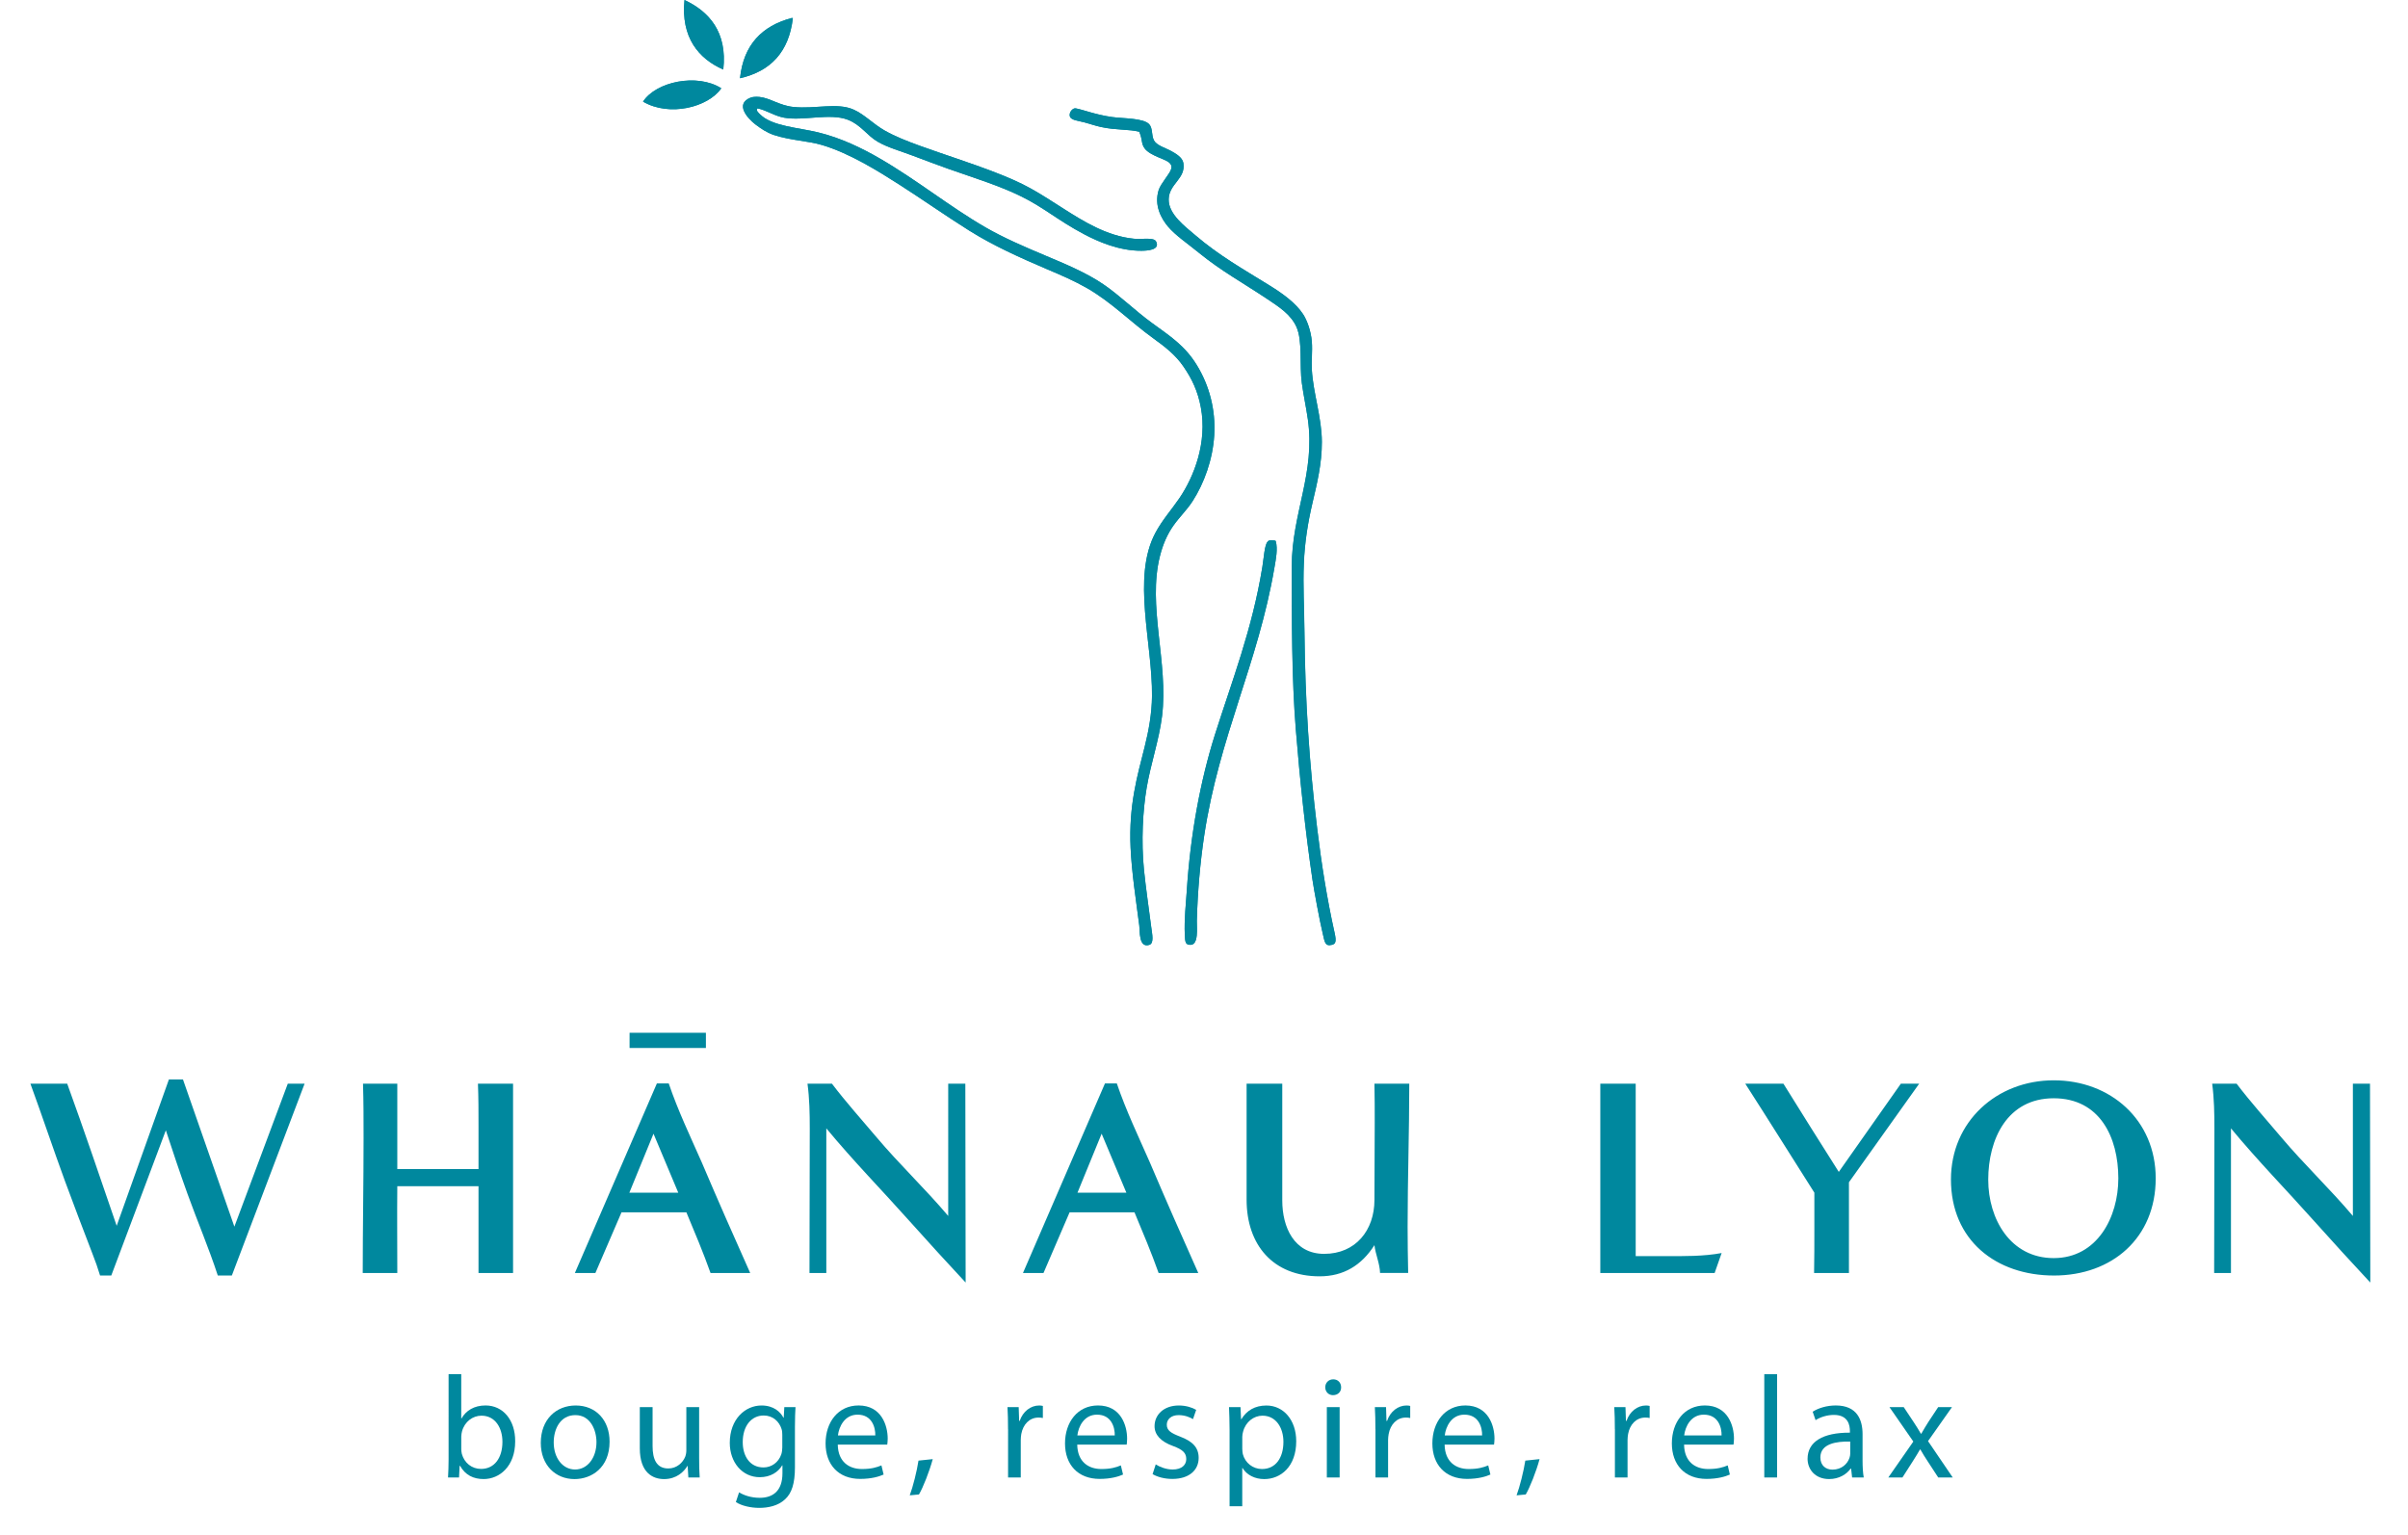 <?xml version="1.0" encoding="utf-8"?>
<!-- Generator: Adobe Illustrator 15.1.0, SVG Export Plug-In . SVG Version: 6.00 Build 0)  -->
<!DOCTYPE svg PUBLIC "-//W3C//DTD SVG 1.1//EN" "http://www.w3.org/Graphics/SVG/1.1/DTD/svg11.dtd">
<svg version="1.1" id="Calque_1" xmlns="http://www.w3.org/2000/svg" xmlns:xlink="http://www.w3.org/1999/xlink" x="0px" y="0px"
	 width="94.234px" height="60.073px" viewBox="0 0 94.234 60.073" enable-background="new 0 0 94.234 60.073" xml:space="preserve">
<g>
	<g>
		<g>
			<path fill="#00889E" d="M92.078,47.596c-0.901-1.066-1.912-2.022-2.803-3.079c-0.582-0.691-1.198-1.374-1.748-2.099h-0.956
				c0.077,0.583,0.087,1.165,0.087,1.748c0,1.892-0.01,3.771-0.01,5.662h0.658v-5.662c1.033,1.252,2.178,2.42,3.255,3.629
				c0.725,0.813,1.462,1.615,2.198,2.407l-0.012-7.784h-0.67V47.596z M80.369,49.245c-1.692,0-2.562-1.527-2.562-3.068
				c0-1.593,0.748-3.188,2.562-3.188c1.804,0,2.529,1.527,2.529,3.134C82.899,47.64,82.073,49.245,80.369,49.245 M84.361,46.123
				c0-2.287-1.77-3.837-3.991-3.837c-2.231,0-4.022,1.616-4.022,3.88c0,2.376,1.759,3.761,4.035,3.761
				C82.656,49.927,84.361,48.454,84.361,46.123 M72.356,49.828v-3.551l2.749-3.859h-0.717l-2.429,3.453
				c-0.726-1.145-1.451-2.299-2.167-3.453h-1.493c0.912,1.418,1.803,2.848,2.704,4.266v1.44c0,0.571,0,1.133-0.011,1.704H72.356z
				 M67.1,49.828l0.274-0.781c-0.714,0.133-1.462,0.121-2.175,0.121h-1.188v-6.75h-1.385v7.41H67.1z M55.107,49.828
				c-0.013-0.604-0.022-1.209-0.022-1.814c0-1.858,0.065-3.728,0.065-5.596h-1.363c0.011,0.506,0.011,1.022,0.011,1.527
				c0,1.012-0.011,2.013-0.011,3.023c0,1.188-0.736,2.111-1.968,2.111c-1.177,0-1.639-1.044-1.639-2.089v-4.573h-1.396v4.54
				c0,1.771,1.034,3.001,2.858,3.001c0.936,0,1.639-0.427,2.145-1.22c0.044,0.374,0.209,0.714,0.22,1.089H55.107z M44.079,46.684
				h-1.913l0.945-2.308L44.079,46.684z M46.893,49.828c-0.639-1.429-1.275-2.87-1.891-4.32c-0.45-1.023-0.935-2.034-1.297-3.101
				h-0.463l-3.209,7.421h0.803l1.021-2.374h2.54c0.329,0.79,0.659,1.571,0.944,2.374H46.893z M37.108,47.596
				c-0.9-1.066-1.913-2.022-2.803-3.079c-0.583-0.691-1.198-1.374-1.748-2.099H31.6c0.078,0.583,0.089,1.165,0.089,1.748
				c0,1.892-0.011,3.771-0.011,5.662h0.659v-5.662c1.033,1.252,2.177,2.42,3.255,3.629c0.725,0.813,1.461,1.615,2.197,2.407
				l-0.012-7.784h-0.67V47.596z M26.543,46.684h-1.914l0.945-2.308L26.543,46.684z M29.358,49.828
				c-0.639-1.429-1.275-2.87-1.891-4.32c-0.451-1.023-0.936-2.034-1.297-3.101h-0.463l-3.21,7.421H23.3l1.022-2.374h2.539
				c0.33,0.79,0.66,1.571,0.945,2.374H29.358z M20.078,49.828v-7.41h-1.374c0.022,0.561,0.022,1.109,0.022,1.67v1.672h-3.178v-3.342
				h-1.342c0.022,0.703,0.022,1.418,0.022,2.122c0,1.759-0.033,3.528-0.033,5.288h1.353c0-1.133-0.011-2.267,0-3.397h3.178v3.397
				H20.078z M9.073,49.927l2.847-7.509h-0.658l-2.09,5.596L7.16,42.252h-0.55l-2.044,5.729c-0.639-1.858-1.265-3.717-1.936-5.563
				h-1.44c0.462,1.264,0.891,2.551,1.353,3.814c0.352,0.957,0.714,1.902,1.077,2.848c0.11,0.274,0.209,0.561,0.296,0.847h0.439
				l2.135-5.684c0.274,0.836,0.549,1.66,0.846,2.484c0.385,1.067,0.835,2.121,1.187,3.199H9.073z"/>
			<path fill="#00889E" d="M27.625,40.425h-2.987c0,0-0.001,0.653,0,0.596h2.987V40.425z"/>
		</g>
		<g>
			<path fill="#00889E" d="M17.533,57.832c0.012-0.188,0.022-0.467,0.022-0.713V53.79h0.495v1.73h0.012
				c0.176-0.308,0.494-0.507,0.939-0.507c0.683,0,1.166,0.569,1.16,1.406c0,0.984-0.619,1.475-1.234,1.475
				c-0.398,0-0.718-0.154-0.922-0.518h-0.018l-0.023,0.455H17.533z M18.051,56.728c0,0.063,0.012,0.125,0.023,0.182
				c0.096,0.348,0.387,0.587,0.751,0.587c0.522,0,0.837-0.428,0.837-1.06c0-0.552-0.285-1.024-0.82-1.024
				c-0.342,0-0.66,0.234-0.762,0.615c-0.012,0.057-0.029,0.126-0.029,0.205V56.728z"/>
			<path fill="#00889E" d="M23.855,56.431c0,1.02-0.706,1.464-1.372,1.464c-0.745,0-1.32-0.547-1.32-1.418
				c0-0.921,0.604-1.463,1.366-1.463C23.321,55.014,23.855,55.589,23.855,56.431z M21.669,56.46c0,0.604,0.347,1.06,0.837,1.06
				c0.479,0,0.836-0.451,0.836-1.071c0-0.466-0.232-1.058-0.825-1.058C21.925,55.391,21.669,55.937,21.669,56.46z"/>
			<path fill="#00889E" d="M27.36,57.08c0,0.285,0.006,0.536,0.022,0.752h-0.444l-0.027-0.45h-0.012
				c-0.131,0.222-0.422,0.513-0.911,0.513c-0.433,0-0.95-0.239-0.95-1.207v-1.61h0.5v1.525c0,0.523,0.16,0.876,0.615,0.876
				c0.336,0,0.569-0.233,0.66-0.455c0.029-0.074,0.046-0.165,0.046-0.256v-1.69h0.501V57.08z"/>
			<path fill="#00889E" d="M31.131,55.077c-0.011,0.199-0.022,0.421-0.022,0.757v1.599c0,0.633-0.125,1.02-0.393,1.259
				c-0.269,0.25-0.654,0.33-1.002,0.33c-0.33,0-0.694-0.08-0.917-0.228l0.126-0.381c0.182,0.113,0.466,0.215,0.809,0.215
				c0.512,0,0.888-0.267,0.888-0.962V57.36h-0.012c-0.154,0.257-0.449,0.461-0.876,0.461c-0.684,0-1.173-0.58-1.173-1.344
				c0-0.933,0.608-1.463,1.24-1.463c0.479,0,0.74,0.251,0.86,0.478h0.011l0.023-0.414H31.131z M30.614,56.164
				c0-0.086-0.006-0.16-0.028-0.228c-0.091-0.29-0.336-0.53-0.7-0.53c-0.479,0-0.82,0.405-0.82,1.042
				c0,0.541,0.273,0.991,0.814,0.991c0.308,0,0.586-0.194,0.695-0.513c0.027-0.085,0.039-0.183,0.039-0.268V56.164z"/>
			<path fill="#00889E" d="M32.785,56.546c0.012,0.677,0.445,0.955,0.945,0.955c0.359,0,0.575-0.062,0.764-0.142l0.085,0.358
				c-0.177,0.08-0.478,0.171-0.917,0.171c-0.848,0-1.354-0.557-1.354-1.389c0-0.831,0.489-1.486,1.292-1.486
				c0.899,0,1.139,0.792,1.139,1.299c0,0.102-0.012,0.182-0.018,0.233H32.785z M34.254,56.187c0.006-0.318-0.131-0.814-0.694-0.814
				c-0.507,0-0.728,0.468-0.769,0.814H34.254z"/>
			<path fill="#00889E" d="M35.602,58.531c0.125-0.335,0.279-0.944,0.342-1.359l0.558-0.058c-0.131,0.484-0.381,1.116-0.54,1.383
				L35.602,58.531z"/>
			<path fill="#00889E" d="M39.448,55.937c0-0.324-0.006-0.604-0.021-0.859h0.438l0.018,0.54h0.021
				c0.126-0.37,0.428-0.604,0.764-0.604c0.057,0,0.096,0.006,0.143,0.018v0.472c-0.052-0.012-0.104-0.017-0.171-0.017
				c-0.353,0-0.604,0.268-0.673,0.643c-0.01,0.068-0.021,0.148-0.021,0.233v1.47h-0.496V55.937z"/>
			<path fill="#00889E" d="M42.156,56.546c0.012,0.677,0.443,0.955,0.944,0.955c0.358,0,0.575-0.062,0.763-0.142l0.086,0.358
				c-0.177,0.08-0.479,0.171-0.916,0.171c-0.85,0-1.355-0.557-1.355-1.389c0-0.831,0.49-1.486,1.292-1.486
				c0.899,0,1.138,0.792,1.138,1.299c0,0.102-0.01,0.182-0.016,0.233H42.156z M43.625,56.187c0.006-0.318-0.132-0.814-0.695-0.814
				c-0.506,0-0.729,0.468-0.769,0.814H43.625z"/>
			<path fill="#00889E" d="M45.228,57.32c0.148,0.097,0.411,0.2,0.66,0.2c0.364,0,0.535-0.183,0.535-0.41
				c0-0.239-0.142-0.37-0.512-0.507c-0.495-0.177-0.729-0.449-0.729-0.78c0-0.443,0.359-0.809,0.951-0.809
				c0.279,0,0.523,0.08,0.678,0.171l-0.125,0.364c-0.109-0.068-0.308-0.158-0.564-0.158c-0.295,0-0.461,0.17-0.461,0.374
				c0,0.229,0.166,0.33,0.523,0.468c0.479,0.182,0.724,0.421,0.724,0.832c0,0.482-0.376,0.824-1.03,0.824
				c-0.302,0-0.58-0.074-0.773-0.188L45.228,57.32z"/>
			<path fill="#00889E" d="M48.118,55.977c0-0.353-0.013-0.639-0.022-0.899h0.45l0.021,0.472h0.013
				c0.204-0.336,0.528-0.535,0.979-0.535c0.666,0,1.167,0.564,1.167,1.4c0,0.99-0.604,1.48-1.252,1.48
				c-0.365,0-0.684-0.16-0.849-0.433h-0.011v1.497h-0.496V55.977z M48.615,56.71c0,0.075,0.011,0.143,0.021,0.206
				c0.092,0.347,0.394,0.585,0.751,0.585c0.531,0,0.838-0.433,0.838-1.064c0-0.552-0.291-1.024-0.82-1.024
				c-0.342,0-0.66,0.246-0.757,0.621c-0.018,0.062-0.033,0.137-0.033,0.205V56.71z"/>
			<path fill="#00889E" d="M52.483,54.303c0.005,0.17-0.12,0.307-0.318,0.307c-0.178,0-0.303-0.137-0.303-0.307
				c0-0.177,0.131-0.313,0.313-0.313C52.363,53.99,52.483,54.126,52.483,54.303z M51.924,57.832v-2.755h0.501v2.755H51.924z"/>
			<path fill="#00889E" d="M53.825,55.937c0-0.324-0.007-0.604-0.022-0.859h0.438l0.017,0.54h0.023
				c0.125-0.37,0.427-0.604,0.763-0.604c0.057,0,0.098,0.006,0.143,0.018v0.472c-0.053-0.012-0.103-0.017-0.171-0.017
				c-0.353,0-0.604,0.268-0.672,0.643c-0.011,0.068-0.023,0.148-0.023,0.233v1.47h-0.494V55.937z"/>
			<path fill="#00889E" d="M56.533,56.546c0.012,0.677,0.443,0.955,0.944,0.955c0.358,0,0.575-0.062,0.763-0.142l0.085,0.358
				c-0.177,0.08-0.479,0.171-0.917,0.171c-0.847,0-1.354-0.557-1.354-1.389c0-0.831,0.49-1.486,1.292-1.486
				c0.898,0,1.139,0.792,1.139,1.299c0,0.102-0.012,0.182-0.018,0.233H56.533z M58.001,56.187c0.006-0.318-0.131-0.814-0.694-0.814
				c-0.507,0-0.728,0.468-0.769,0.814H58.001z"/>
			<path fill="#00889E" d="M59.349,58.531c0.125-0.335,0.278-0.944,0.342-1.359l0.558-0.058c-0.131,0.484-0.381,1.116-0.541,1.383
				L59.349,58.531z"/>
			<path fill="#00889E" d="M63.195,55.937c0-0.324-0.006-0.604-0.022-0.859h0.438l0.018,0.54h0.022
				c0.126-0.37,0.428-0.604,0.763-0.604c0.058,0,0.098,0.006,0.143,0.018v0.472c-0.051-0.012-0.103-0.017-0.171-0.017
				c-0.353,0-0.604,0.268-0.672,0.643c-0.011,0.068-0.022,0.148-0.022,0.233v1.47h-0.495V55.937z"/>
			<path fill="#00889E" d="M65.904,56.546c0.011,0.677,0.443,0.955,0.944,0.955c0.358,0,0.575-0.062,0.764-0.142l0.084,0.358
				c-0.176,0.08-0.478,0.171-0.916,0.171c-0.848,0-1.354-0.557-1.354-1.389c0-0.831,0.489-1.486,1.292-1.486
				c0.899,0,1.139,0.792,1.139,1.299c0,0.102-0.011,0.182-0.018,0.233H65.904z M67.372,56.187c0.006-0.318-0.131-0.814-0.695-0.814
				c-0.506,0-0.729,0.468-0.769,0.814H67.372z"/>
			<path fill="#00889E" d="M69.043,53.79h0.501v4.042h-0.501V53.79z"/>
			<path fill="#00889E" d="M72.48,57.832l-0.039-0.347h-0.018c-0.153,0.216-0.449,0.409-0.842,0.409
				c-0.559,0-0.844-0.394-0.844-0.791c0-0.667,0.593-1.031,1.657-1.025v-0.056c0-0.229-0.063-0.639-0.626-0.639
				c-0.256,0-0.523,0.08-0.718,0.205l-0.113-0.33c0.228-0.147,0.559-0.245,0.904-0.245c0.844,0,1.048,0.575,1.048,1.127v1.031
				c0,0.238,0.012,0.473,0.046,0.66H72.48z M72.406,56.426c-0.547-0.012-1.168,0.085-1.168,0.621c0,0.323,0.217,0.478,0.474,0.478
				c0.358,0,0.587-0.227,0.665-0.46c0.018-0.052,0.029-0.11,0.029-0.16V56.426z"/>
			<path fill="#00889E" d="M74.499,55.077l0.393,0.592c0.103,0.153,0.188,0.295,0.279,0.449h0.017
				c0.091-0.165,0.183-0.307,0.273-0.455l0.388-0.586h0.54l-0.938,1.332l0.967,1.423h-0.568l-0.405-0.621
				c-0.107-0.158-0.199-0.313-0.295-0.478h-0.011c-0.093,0.165-0.189,0.313-0.292,0.478l-0.397,0.621h-0.553l0.979-1.406
				l-0.935-1.349H74.499z"/>
		</g>
	</g>
	<g>
		<path fill-rule="evenodd" clip-rule="evenodd" fill="#00889E" d="M28.305,2.722C28.471,1.247,27.739,0.446,26.787,0
			C26.642,1.459,27.332,2.296,28.305,2.722z"/>
		<path fill-rule="evenodd" clip-rule="evenodd" fill="#00889E" d="M28.959,3.062c1.201-0.273,1.916-1.033,2.068-2.355
			c-0.018,0-0.035,0-0.053,0C29.826,1.015,29.098,1.744,28.959,3.062z"/>
		<path fill-rule="evenodd" clip-rule="evenodd" fill="#00889E" d="M25.164,3.978c1.036,0.606,2.55,0.22,3.063-0.523
			C27.276,2.854,25.668,3.199,25.164,3.978z"/>
		<path fill-rule="evenodd" clip-rule="evenodd" fill="#00889E" d="M30.687,4.607c0.758,0.135,1.79-0.188,2.487,0.078
			c0.518,0.199,0.752,0.618,1.178,0.864c0.387,0.225,0.902,0.367,1.387,0.551c0.465,0.174,0.945,0.359,1.413,0.523
			c0.965,0.339,1.97,0.647,2.827,1.072c0.896,0.445,1.416,0.927,2.434,1.467c0.558,0.295,1.378,0.657,2.251,0.653
			c0.214,0,0.757-0.024,0.576-0.366c-0.09-0.169-0.556-0.075-0.864-0.104c-1.063-0.104-1.992-0.69-2.8-1.205
			c-0.403-0.256-0.804-0.521-1.231-0.758c-0.439-0.245-0.908-0.444-1.386-0.629C37.963,6.367,36.985,6.064,36,5.707
			c-0.503-0.182-0.971-0.365-1.387-0.602c-0.446-0.256-0.775-0.62-1.205-0.813c-0.645-0.289-1.5-0.016-2.355-0.104
			c-0.557-0.057-0.919-0.354-1.334-0.393c-0.158-0.015-0.285,0.004-0.34,0.027c-0.635,0.246-0.119,0.815,0.182,1.047
			c0.205,0.155,0.446,0.325,0.734,0.418c0.662,0.215,1.332,0.227,1.884,0.393c1.074,0.321,2.181,1.014,3.01,1.543
			c0.953,0.61,1.833,1.233,2.748,1.807c0.921,0.578,1.977,1.057,3.063,1.519c0.542,0.229,1.061,0.455,1.544,0.732
			c0.969,0.559,1.699,1.321,2.592,1.964c0.469,0.337,0.873,0.655,1.177,1.1c0.341,0.494,0.563,0.972,0.681,1.596
			c0.261,1.38-0.268,2.724-0.837,3.56c-0.302,0.444-0.673,0.854-0.942,1.361c-0.926,1.745-0.109,4.304-0.131,6.386
			c-0.007,0.685-0.127,1.346-0.288,1.989c-0.282,1.123-0.628,2.278-0.55,3.952c0.047,0.984,0.205,1.999,0.34,3.037
			c0.027,0.203-0.029,0.896,0.394,0.759c0.195-0.063,0.105-0.438,0.079-0.655c-0.094-0.729-0.218-1.574-0.289-2.277
			c-0.113-1.134-0.045-2.333,0.105-3.219c0.162-0.951,0.484-1.861,0.602-2.801c0.258-2.09-0.581-4.322-0.079-6.28
			c0.117-0.458,0.288-0.845,0.523-1.178c0.24-0.341,0.532-0.613,0.759-0.969c0.437-0.682,0.781-1.608,0.839-2.565
			c0.062-1.017-0.199-1.961-0.681-2.748c-0.471-0.768-1.045-1.132-1.754-1.649c-0.691-0.503-1.267-1.082-1.91-1.518
			c-0.674-0.458-1.482-0.79-2.277-1.126c-0.812-0.342-1.622-0.69-2.329-1.099c-1.401-0.81-2.693-1.862-4.136-2.696
			c-0.708-0.41-1.516-0.803-2.408-1.021c-0.762-0.187-1.82-0.24-2.277-0.707c-0.046-0.047-0.18-0.15-0.104-0.234
			C29.986,4.306,30.296,4.537,30.687,4.607z"/>
		<path fill-rule="evenodd" clip-rule="evenodd" fill="#00889E" d="M44.794,5.811c0.111,0.153,0.353,0.266,0.523,0.34
			c0.256,0.112,0.504,0.18,0.524,0.366c0.016,0.148-0.146,0.335-0.236,0.472c-0.099,0.15-0.219,0.307-0.262,0.444
			c-0.192,0.61,0.107,1.132,0.366,1.439c0.284,0.337,0.767,0.664,1.204,1.021c0.885,0.72,1.73,1.178,2.67,1.806
			c0.468,0.313,0.93,0.605,1.151,1.1c0.245,0.545,0.112,1.491,0.21,2.197c0.065,0.479,0.169,0.947,0.235,1.415
			c0.303,2.115-0.629,3.68-0.629,5.758c0.001,2.085-0.003,4.398,0.158,6.385c0.158,1.969,0.381,4.039,0.653,5.889
			c0.06,0.402,0.289,1.646,0.394,2.068c0.083,0.339,0.081,0.544,0.366,0.472c0.141-0.036,0.184-0.121,0.104-0.472
			c-0.298-1.331-0.514-2.709-0.681-4.083c-0.313-2.574-0.469-4.953-0.498-7.694c-0.009-0.918-0.061-1.821-0.024-2.67
			c0.034-0.851,0.159-1.614,0.339-2.382c0.179-0.76,0.368-1.535,0.366-2.381c-0.001-0.953-0.337-1.897-0.392-2.827
			c-0.021-0.352,0.029-0.719,0-1.099c-0.033-0.427-0.193-0.848-0.341-1.074c-0.296-0.454-0.829-0.828-1.31-1.125
			c-1.054-0.653-1.979-1.172-2.903-1.963c-0.392-0.334-1.06-0.824-1.048-1.412c0.012-0.611,0.672-0.799,0.575-1.415
			c-0.033-0.215-0.274-0.366-0.522-0.498c-0.178-0.093-0.527-0.198-0.629-0.392c-0.105-0.205-0.042-0.469-0.183-0.628
			c-0.22-0.251-1.024-0.225-1.466-0.288c-0.648-0.093-1.117-0.285-1.413-0.339c-0.112-0.021-0.257,0.146-0.235,0.287
			c0.027,0.185,0.33,0.194,0.575,0.262c0.233,0.063,0.435,0.135,0.653,0.182c0.59,0.128,1.096,0.082,1.492,0.184
			C44.726,5.491,44.647,5.608,44.794,5.811z"/>
		<path fill-rule="evenodd" clip-rule="evenodd" fill="#00889E" d="M49.611,21.201c-0.122,0.097-0.157,0.678-0.21,0.994
			c-0.4,2.45-1.186,4.444-1.858,6.569c-0.565,1.793-0.956,3.88-1.099,6.099c-0.03,0.471-0.106,1.131-0.078,1.728
			c0.013,0.298,0.031,0.386,0.209,0.393c0.348,0.013,0.254-0.679,0.262-0.942c0.032-1.169,0.134-2.297,0.287-3.323
			c0.582-3.881,2.111-6.751,2.749-10.497c0.058-0.34,0.139-0.728,0.052-1.046C49.857,21.133,49.643,21.126,49.611,21.201z"/>
		<path fill-rule="evenodd" clip-rule="evenodd" fill="#00889E" d="M26.787,0c0.951,0.445,1.684,1.247,1.518,2.722
			C27.332,2.296,26.642,1.459,26.787,0z"/>
		<path fill-rule="evenodd" clip-rule="evenodd" fill="#00889E" d="M30.975,0.707c0.018,0,0.035,0,0.053,0
			c-0.152,1.323-0.867,2.083-2.068,2.355C29.098,1.744,29.826,1.015,30.975,0.707z"/>
		<path fill-rule="evenodd" clip-rule="evenodd" fill="#00889E" d="M28.227,3.455c-0.513,0.743-2.026,1.129-3.063,0.523
			C25.668,3.199,27.276,2.854,28.227,3.455z"/>
		<path fill-rule="evenodd" clip-rule="evenodd" fill="#00889E" d="M29.64,4.241c-0.075,0.084,0.059,0.188,0.104,0.234
			c0.457,0.467,1.516,0.52,2.277,0.707c0.893,0.218,1.7,0.611,2.408,1.021c1.442,0.834,2.734,1.886,4.136,2.696
			c0.707,0.409,1.518,0.757,2.329,1.099c0.795,0.336,1.604,0.668,2.277,1.126c0.644,0.436,1.219,1.015,1.91,1.518
			c0.709,0.517,1.283,0.882,1.754,1.649c0.481,0.787,0.742,1.73,0.681,2.748c-0.058,0.958-0.402,1.883-0.839,2.565
			c-0.227,0.356-0.519,0.628-0.759,0.969c-0.235,0.333-0.406,0.72-0.523,1.178c-0.502,1.958,0.337,4.19,0.079,6.28
			c-0.117,0.939-0.439,1.85-0.602,2.801c-0.15,0.886-0.219,2.085-0.105,3.219c0.071,0.703,0.195,1.549,0.289,2.277
			c0.026,0.218,0.116,0.592-0.079,0.655c-0.423,0.137-0.366-0.556-0.394-0.759c-0.135-1.038-0.293-2.053-0.34-3.037
			c-0.078-1.674,0.268-2.83,0.55-3.952c0.161-0.643,0.281-1.304,0.288-1.989c0.021-2.083-0.795-4.642,0.131-6.386
			c0.27-0.507,0.641-0.917,0.942-1.361c0.569-0.836,1.098-2.179,0.837-3.56c-0.117-0.624-0.34-1.102-0.681-1.596
			c-0.304-0.444-0.708-0.762-1.177-1.1c-0.893-0.643-1.623-1.405-2.592-1.964c-0.483-0.277-1.002-0.503-1.544-0.732
			c-1.086-0.461-2.142-0.941-3.063-1.519c-0.915-0.574-1.795-1.197-2.748-1.807c-0.829-0.53-1.936-1.222-3.01-1.543
			c-0.552-0.166-1.222-0.178-1.884-0.393c-0.288-0.093-0.529-0.263-0.734-0.418c-0.301-0.231-0.816-0.801-0.182-1.047
			c0.055-0.022,0.182-0.042,0.34-0.027c0.415,0.039,0.777,0.336,1.334,0.393c0.855,0.088,1.711-0.185,2.355,0.104
			c0.43,0.193,0.759,0.557,1.205,0.813C35.03,5.342,35.497,5.525,36,5.707c0.984,0.357,1.963,0.66,2.958,1.046
			c0.478,0.185,0.946,0.384,1.386,0.629c0.428,0.237,0.828,0.502,1.231,0.758c0.808,0.515,1.737,1.101,2.8,1.205
			c0.309,0.029,0.774-0.065,0.864,0.104c0.181,0.342-0.362,0.366-0.576,0.366c-0.873,0.004-1.693-0.358-2.251-0.653
			c-1.018-0.54-1.537-1.022-2.434-1.467c-0.857-0.424-1.862-0.732-2.827-1.072c-0.468-0.165-0.948-0.35-1.413-0.523
			c-0.484-0.184-1-0.326-1.387-0.551c-0.426-0.246-0.66-0.665-1.178-0.864c-0.697-0.267-1.729,0.057-2.487-0.078
			C30.296,4.537,29.986,4.306,29.64,4.241z"/>
		<path fill-rule="evenodd" clip-rule="evenodd" fill="#00889E" d="M44.584,5.156c-0.396-0.102-0.902-0.056-1.492-0.184
			c-0.219-0.047-0.42-0.119-0.653-0.182c-0.245-0.068-0.548-0.077-0.575-0.262c-0.021-0.142,0.123-0.309,0.235-0.287
			c0.296,0.055,0.765,0.247,1.413,0.339c0.441,0.063,1.246,0.037,1.466,0.288c0.141,0.16,0.077,0.424,0.183,0.628
			c0.102,0.193,0.451,0.298,0.629,0.392c0.248,0.131,0.489,0.282,0.522,0.498c0.097,0.615-0.563,0.804-0.575,1.415
			c-0.012,0.588,0.656,1.078,1.048,1.412c0.924,0.791,1.85,1.31,2.903,1.963c0.48,0.297,1.014,0.672,1.31,1.125
			c0.147,0.226,0.308,0.647,0.341,1.074c0.029,0.38-0.021,0.747,0,1.099c0.055,0.929,0.391,1.874,0.392,2.827
			c0.002,0.847-0.188,1.621-0.366,2.381c-0.18,0.769-0.305,1.532-0.339,2.382c-0.036,0.849,0.016,1.752,0.024,2.67
			c0.029,2.741,0.186,5.12,0.498,7.694c0.167,1.374,0.383,2.752,0.681,4.083c0.079,0.351,0.036,0.436-0.104,0.472
			c-0.285,0.072-0.283-0.133-0.366-0.472c-0.104-0.422-0.334-1.666-0.394-2.068c-0.272-1.85-0.495-3.92-0.653-5.889
			c-0.161-1.987-0.157-4.3-0.158-6.385c0-2.079,0.932-3.643,0.629-5.758c-0.066-0.468-0.17-0.935-0.235-1.415
			c-0.098-0.707,0.035-1.652-0.21-2.197c-0.222-0.495-0.684-0.787-1.151-1.1c-0.939-0.627-1.785-1.085-2.67-1.806
			c-0.438-0.357-0.92-0.684-1.204-1.021c-0.259-0.307-0.559-0.83-0.366-1.439c0.043-0.137,0.163-0.294,0.262-0.444
			c0.09-0.137,0.252-0.324,0.236-0.472c-0.021-0.186-0.269-0.253-0.524-0.366c-0.171-0.074-0.412-0.188-0.523-0.34
			C44.647,5.608,44.726,5.491,44.584,5.156z"/>
		<path fill-rule="evenodd" clip-rule="evenodd" fill="#00889E" d="M49.924,21.175c0.087,0.318,0.006,0.706-0.052,1.046
			c-0.638,3.746-2.167,6.616-2.749,10.497c-0.153,1.026-0.255,2.154-0.287,3.323c-0.008,0.264,0.086,0.955-0.262,0.942
			c-0.178-0.007-0.196-0.095-0.209-0.393c-0.028-0.597,0.048-1.257,0.078-1.728c0.143-2.219,0.533-4.306,1.099-6.099
			c0.673-2.125,1.458-4.119,1.858-6.569c0.053-0.316,0.088-0.897,0.21-0.994C49.643,21.126,49.857,21.133,49.924,21.175z"/>
	</g>
</g>
</svg>
